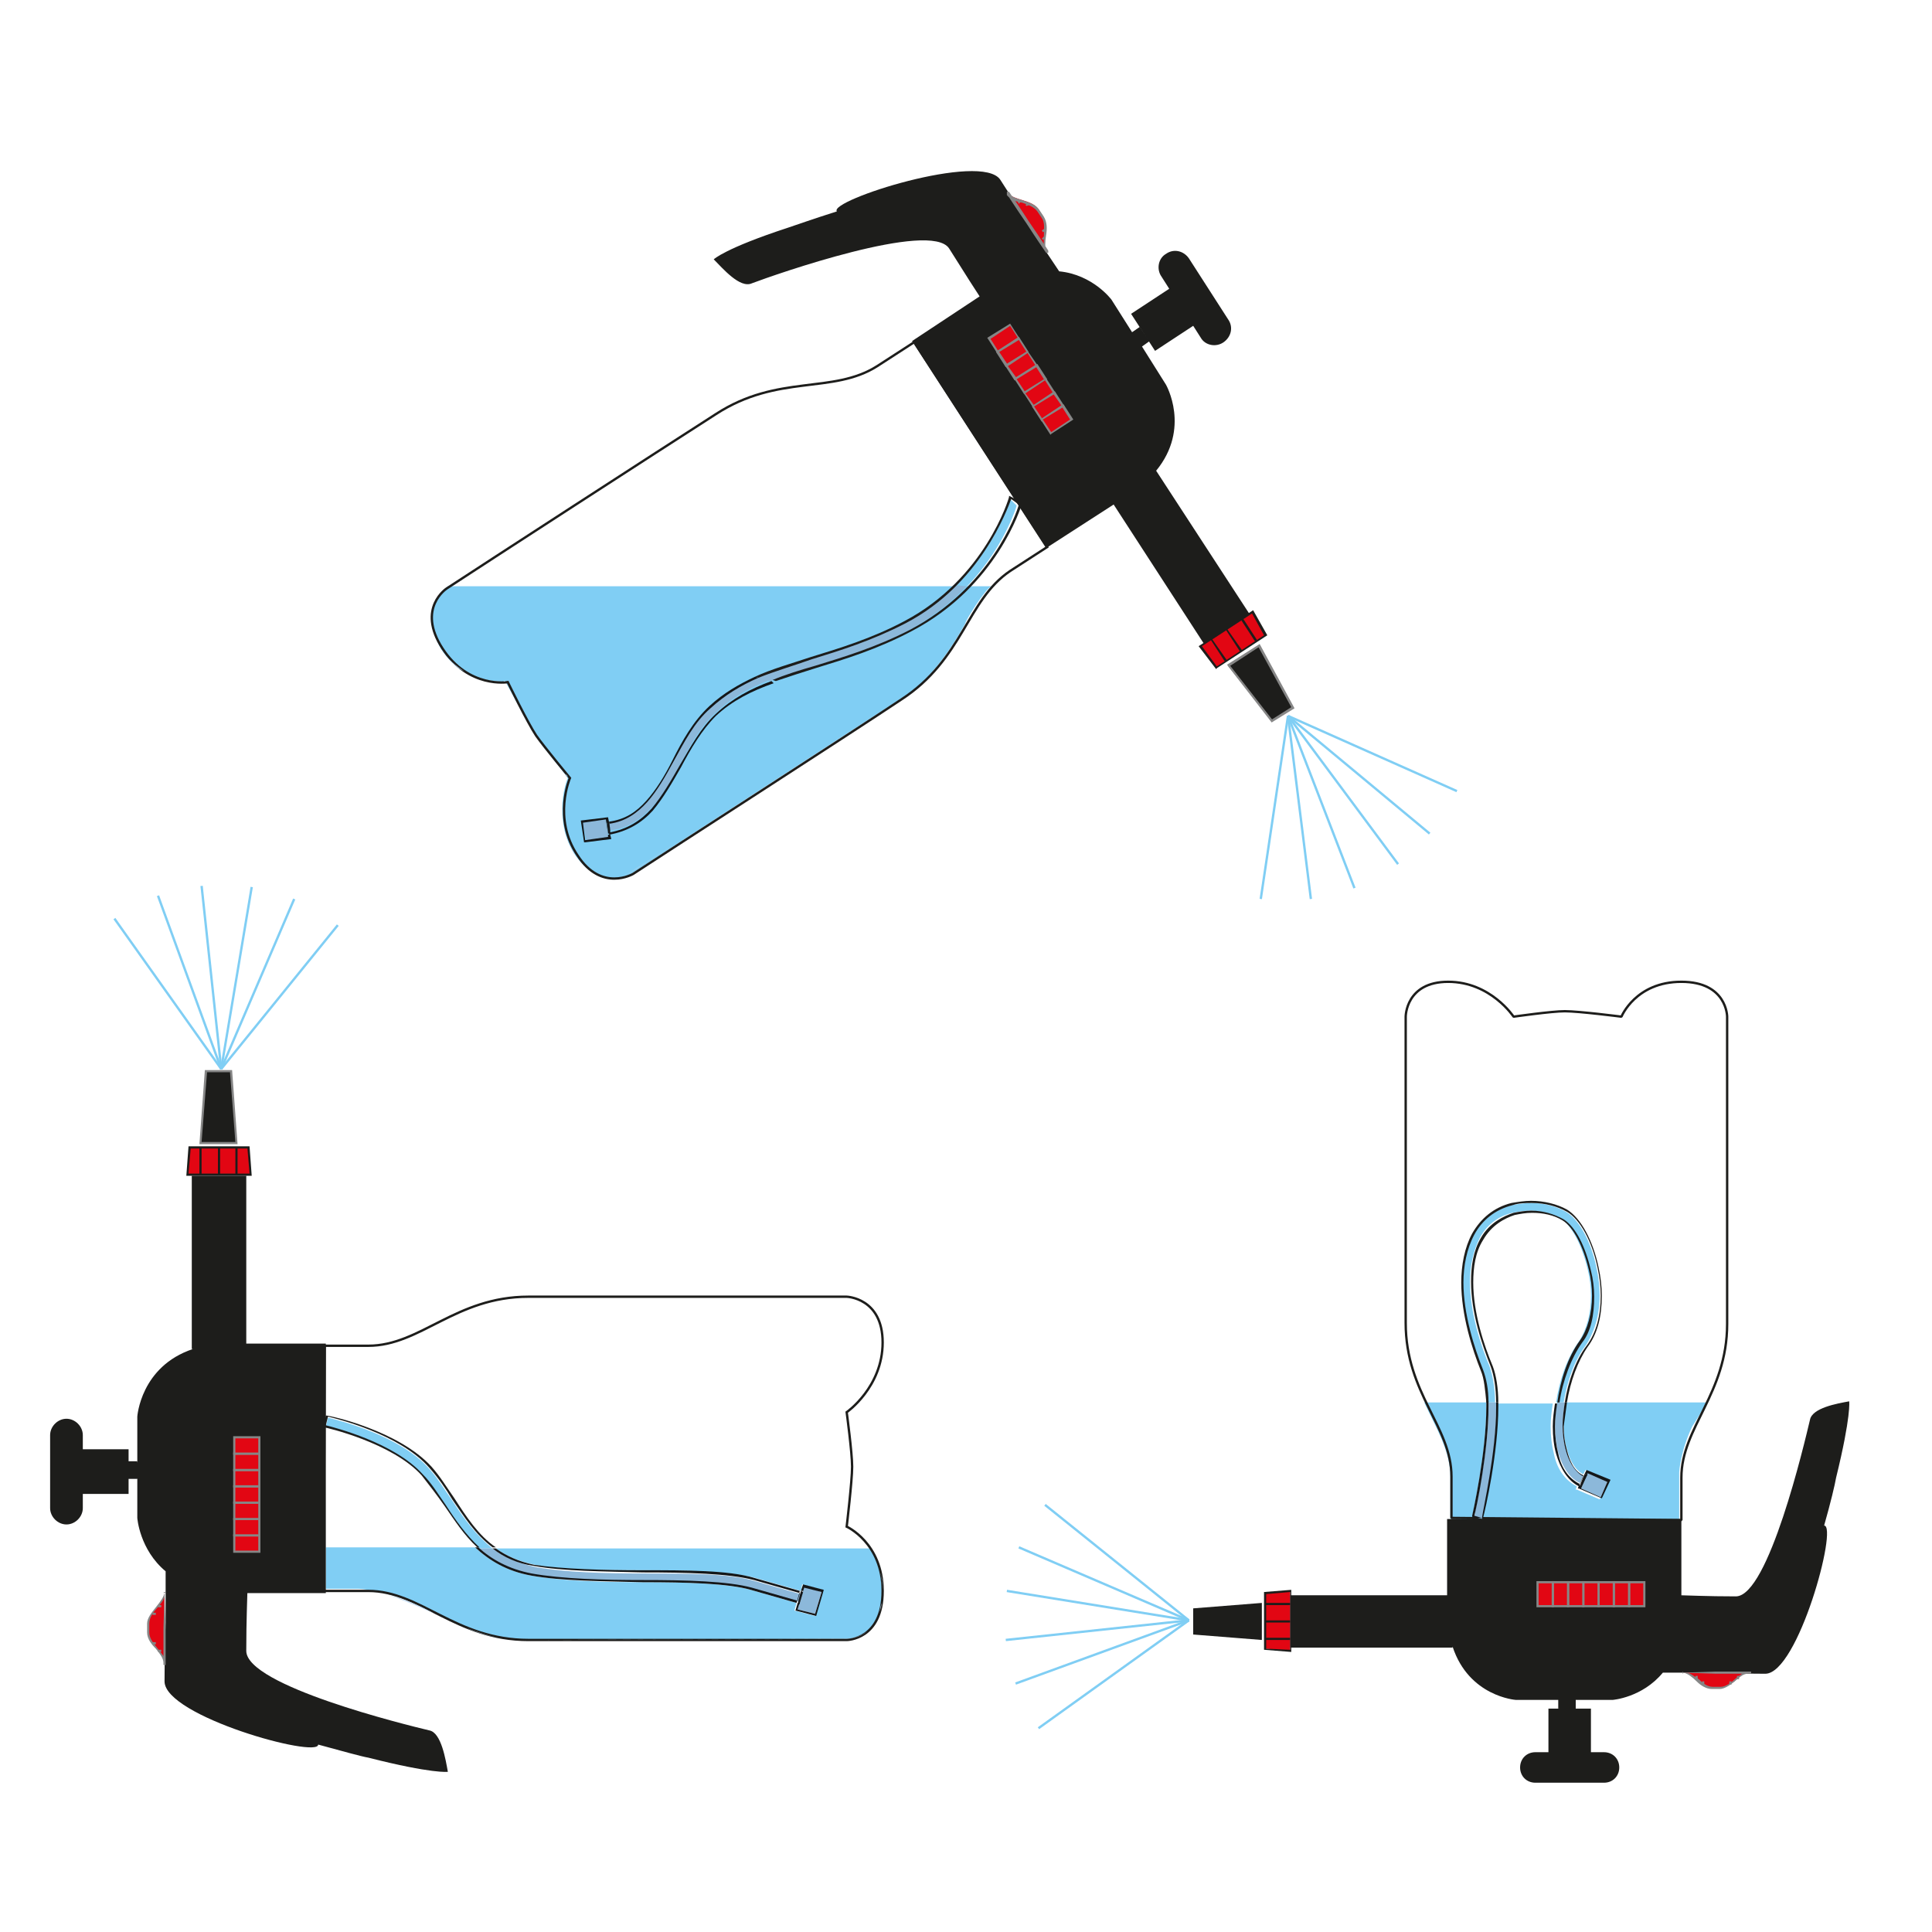 <?xml version="1.0" encoding="utf-8"?>
<!-- Generator: Adobe Illustrator 25.0.1, SVG Export Plug-In . SVG Version: 6.00 Build 0)  -->
<svg version="1.1" id="Livello_1" xmlns="http://www.w3.org/2000/svg" xmlns:xlink="http://www.w3.org/1999/xlink" x="0px" y="0px"
	 width="177.3px" height="177.3px" viewBox="0 0 177.3 177.3" style="enable-background:new 0 0 177.3 177.3;" xml:space="preserve"
	>
<style type="text/css">
	.st0{fill:#80CEF4;}
	.st1{fill:none;stroke:#1D1D1B;stroke-width:0.216;stroke-miterlimit:10;}
	.st2{fill:#C3DBF0;}
	.st3{fill:none;stroke:#1D1D1B;stroke-width:0.216;stroke-miterlimit:1;}
	.st4{fill:#1D1D1B;}
	.st5{fill:#8CB8DA;}
	.st6{fill:#141719;}
	.st7{fill:#E20613;}
	.st8{fill:#868686;}
	.st9{fill:none;stroke:#1D1D1B;stroke-width:0.216;}
	.st10{fill:#0D1217;}
	.st11{fill:none;stroke:#80CEF4;stroke-width:0.216;stroke-miterlimit:10;}
</style>
<g>
	<path class="st0" d="M91,53.8H79H41.1c-1.3,0.9-2.2,3.1-0.6,5.8c0.6,0.9,1.3,1.6,2,2c1.5,0.9,3.1,0.9,3.7,1c0.1,0,0.2,0,0.2,0
		s0,0,0,0h0c0,0,2.2,4,2.6,4.7c0.3,0.6,2.2,2.9,2.9,3.8c0.1,0.2,0.2,0.3,0.2,0.3s0,0,0,0c0,0,0,0,0,0s-0.5,1.2-0.5,2.8
		c0,1.3,0.2,2.8,1.2,4.3c1.2,1.7,2.5,2.1,3.5,2.1c0.4,0,0.7-0.1,1-0.1c0.4-0.1,0.6-0.3,0.6-0.3c0.8-0.5,2.3-1.5,4.3-2.8l20.8-13.5
		c0,0,2.7-1.4,5.6-6.7C88.5,57.1,90.5,53.9,91,53.8"/>
	<path class="st0" d="M79.9,142.1H45.5c1,0.7,2.1,1.2,3.6,1.5c2.7,0.5,6.4,0.5,10,0.5c4.1,0,7.9,0.1,10.2,0.7l4.2,1.2l0.1-0.5l0-0.1
		l1.9,0.5l-0.7,2.4l-1.9-0.5l0.2-0.7l-4.2-1.2c-2.2-0.6-5.9-0.7-9.9-0.7c-3.6,0-7.4-0.1-10.2-0.6c-2.3-0.4-3.9-1.4-5.2-2.6H29.9v3.8
		h2.9c0.7,0,1.4,0.2,2,0.3c0.2,0,0.5,0.1,0.8,0.2c1.5,0.3,2.8,1,4.3,1.7c1,0.5,2.1,1,2.9,1.3c0,0,0,0,0,0c0.9,0.4,1.9,0.7,2.9,0.9
		c1.5,0.2,2.9,0.3,4.3,0.3h0.1c7.1,0,24-0.1,27.6-0.1c0,0,1,0,1.9-0.7c0,0,0,0,0,0c0.5-0.5,0.9-1,1.1-1.7c0.1-0.3,0.2-0.5,0.2-0.9
		c0-0.3,0.1-0.5,0.1-0.8c0-0.1,0-0.2,0-0.3c0-0.6-0.1-1.1-0.2-1.6C80.5,143,79.9,142.1,79.9,142.1"/>
	<path class="st1" d="M29.7,146h4.1c4.8,0,8,4.5,14.7,4.5h29.2c0,0,3.3,0,3.3-4.5c0-4.4-3.3-5.9-3.3-5.9s0.5-4.2,0.5-5.5
		c0-1.3-0.5-5-0.5-5s3.3-2.3,3.3-6.4c0-4.1-3.3-4.2-3.3-4.2H48.5c-6.7,0-9.9,4.5-14.7,4.5h-4L29.7,146z"/>
	<path class="st2" d="M80.8,144.3c0.1,0.5,0.2,1,0.2,1.6c0,0.1,0,0.2,0,0.3c0-0.2,0-0.4,0-0.6C81,145.1,80.9,144.7,80.8,144.3
		 M35.6,146.4c1.1,0.3,2.7,1,4.3,1.7C38.4,147.3,37.1,146.7,35.6,146.4 M80.9,147.1c-0.1,0.3-0.1,0.6-0.2,0.9
		C80.8,147.7,80.9,147.4,80.9,147.1 M42.8,149.4c1,0.4,2,0.7,2.9,0.9C44.7,150.1,43.7,149.8,42.8,149.4 M79.6,149.7
		c-0.9,0.7-1.9,0.7-1.9,0.7c-3.5,0-20.4,0.1-27.6,0.1h0c2.3,0,27.4-0.1,27.4-0.1s0.1,0,0.2,0C78,150.4,78.9,150.3,79.6,149.7"/>
	<g>
		<path class="st0" d="M156.5,128.7h-12.8c-0.1,0.7-0.2,1.4-0.2,2.1c0,0.8,0.1,1.6,0.3,2.2c0.2,0.8,0.6,1.8,1.5,2.3l0.2-0.4l2.1,1
			l-0.8,1.7l-2.1-0.9l0-0.1l0,0.1l-0.1,0l0.1-0.3c-1-0.5-1.8-1.5-2.1-3c-0.2-0.8-0.3-1.6-0.3-2.5c0-0.7,0.1-1.4,0.2-2.1h-5.2
			c0,0.2,0,0.3,0,0.5c0,4.2-1.2,9.5-1.4,10.2l18.2,0v-4.4c0,0,0.1-1.9,1.2-4.2C156.4,129.2,156.6,128.7,156.5,128.7"/>
		<path class="st0" d="M136.4,128.7h-5.7c1.1,2.4,2.4,4.4,2.4,6.9v3.8l2.4,0l-0.4-0.1l0-0.1c0-0.1,1.3-5.8,1.3-10
			C136.4,129,136.4,128.9,136.4,128.7"/>
		<path class="st3" d="M154.3,139.5v-3.9c0-4.6,4.2-7.7,4.2-14.1V93.3c0,0,0-3.2-4.2-3.2c-4.2,0-5.5,3.2-5.5,3.2s-3.9-0.5-5.2-0.5
			c-1.2,0-4.7,0.5-4.7,0.5s-2.1-3.2-6-3.2c-3.9,0-3.9,3.2-3.9,3.2v28.1c0,6.5,4.2,9.5,4.2,14.1v3.8L154.3,139.5z"/>
		<path class="st0" d="M140.5,110.4L140.5,110.4c-0.6,0-1.2,0.1-1.8,0.2c-1.5,0.4-2.7,1.4-3.5,2.7c-0.7,1.3-1,2.8-1,4.4
			c0,3,1,6.1,1.8,8c0.3,0.8,0.5,1.8,0.5,3h0.7c0-1.3-0.2-2.4-0.5-3.3c-0.8-1.9-1.8-4.9-1.8-7.8c0-1.4,0.3-2.8,0.9-4
			c0.8-1.5,2.1-2.1,3-2.3c0.5-0.1,1.1-0.2,1.6-0.2c1,0,2,0.3,2.8,0.7c1,0.6,2,2.5,2.5,4.7c0.2,0.8,0.3,1.6,0.3,2.4
			c0,1.7-0.4,3.1-1.1,4.2c-1.1,1.5-1.8,3.6-2.1,5.6h0.7c0.3-1.9,1-3.9,2-5.2c0.8-1.2,1.3-2.8,1.3-4.6c0-0.8-0.1-1.7-0.3-2.6
			c-0.5-2.4-1.6-4.4-2.8-5.1C142.8,110.7,141.7,110.4,140.5,110.4"/>
		<path class="st4" d="M140.5,110.2c-0.6,0-1.2,0.1-1.8,0.2c-1.6,0.4-2.8,1.4-3.6,2.8c-0.7,1.3-1,2.9-1,4.5c0,3,1,6.1,1.8,8.1
			c0.3,0.7,0.4,1.8,0.5,2.9h0.2c0-1.2-0.2-2.2-0.5-3c-0.8-2-1.8-5.1-1.8-8c0-1.5,0.3-3.1,1-4.4c0.7-1.3,1.9-2.3,3.5-2.7
			c0.6-0.2,1.2-0.2,1.8-0.2l0,0c1.2,0,2.3,0.3,3.2,0.8c1.2,0.7,2.3,2.7,2.8,5.1c0.2,0.9,0.3,1.8,0.3,2.6c0,1.8-0.4,3.4-1.3,4.6
			c-1,1.3-1.7,3.3-2,5.2h0.2c0.3-1.9,1-3.8,1.9-5.1c0.9-1.2,1.3-2.8,1.3-4.7c0-0.8-0.1-1.7-0.3-2.6c-0.5-2.4-1.6-4.5-2.9-5.3
			C142.9,110.5,141.7,110.2,140.5,110.2 M140.5,111.1c-0.5,0-1.1,0.1-1.6,0.2c-0.9,0.3-2.2,0.9-3,2.3c-0.7,1.2-0.9,2.6-0.9,4
			c0,2.9,1,5.8,1.8,7.8c0.3,0.8,0.5,2,0.5,3.3h0.2c0-1.3-0.2-2.5-0.5-3.3c-0.8-1.9-1.8-4.9-1.8-7.7c0-1.4,0.2-2.8,0.9-3.9
			c0.8-1.4,2-2,2.9-2.3c0.5-0.1,1-0.2,1.6-0.2c1,0,2,0.2,2.8,0.7c1,0.6,1.9,2.4,2.4,4.5c0.2,0.8,0.3,1.6,0.3,2.4
			c0,1.6-0.4,3.1-1.1,4.1c-1.1,1.5-1.8,3.6-2.1,5.8h0.2c0.3-2.1,1.1-4.2,2.1-5.6c0.8-1,1.1-2.5,1.1-4.2c0-0.8-0.1-1.6-0.3-2.4
			c-0.5-2.2-1.4-4-2.5-4.7C142.6,111.4,141.6,111.1,140.5,111.1 M135.5,139.4l0.6,0.1l0-0.1c0,0,0,0,0-0.1H135.5z"/>
		<path class="st5" d="M143.6,128.7h-0.7c-0.1,0.7-0.2,1.4-0.2,2.1c0,0.9,0.1,1.7,0.3,2.5c0.4,1.4,1.1,2.4,2,2.8l0.3-0.7
			c-1-0.5-1.4-1.6-1.6-2.4c-0.2-0.7-0.3-1.5-0.3-2.3C143.4,130.2,143.5,129.4,143.6,128.7 M137.3,128.7h-0.7c0,0.2,0,0.3,0,0.5
			c0,4-1.2,9.2-1.3,10l0.7,0.2c0.2-0.8,1.3-6,1.3-10.1C137.3,129.1,137.3,128.9,137.3,128.7"/>
		<path class="st6" d="M143.8,128.7h-0.2c-0.1,0.7-0.2,1.4-0.2,2.1c0,0.8,0.1,1.6,0.3,2.3c0.2,0.8,0.7,1.9,1.6,2.4l-0.3,0.7
			c-1-0.5-1.7-1.4-2-2.8c-0.2-0.8-0.3-1.6-0.3-2.5c0-0.7,0.1-1.4,0.2-2.1h-0.2c-0.1,0.7-0.2,1.4-0.2,2.1c0,0.9,0.1,1.8,0.3,2.5
			c0.4,1.4,1.1,2.5,2.1,3l0.4-1c-0.9-0.4-1.3-1.5-1.5-2.3c-0.2-0.7-0.3-1.4-0.3-2.2C143.6,130.2,143.7,129.4,143.8,128.7
			 M137.5,128.7h-0.2c0,0.2,0,0.3,0,0.5c0,4.1-1.2,9.3-1.3,10.1l-0.7-0.2c0.2-0.7,1.3-6,1.3-10c0-0.2,0-0.3,0-0.5h-0.2
			c0,0.2,0,0.3,0,0.5c0,4.3-1.3,10-1.3,10l0,0.1l0.4,0.1h0.6c0.2-0.7,1.4-6,1.4-10.2C137.5,129.1,137.5,128.9,137.5,128.7"/>
	</g>
	<polygon class="st5" points="145.7,135.1 145.1,136.6 146.9,137.4 147.5,136 	"/>
	<g>
		<path class="st6" d="M145.6,134.9l-0.2,0.4c0,0,0,0,0.1,0l0.1,0l-0.5,1l-0.1,0c0,0-0.1,0-0.1,0l-0.1,0.3l0.1,0l0-0.1l0,0.1
			l2.1,0.9l0.8-1.7L145.6,134.9z M145.1,136.6l0.6-1.4l1.8,0.8l-0.6,1.4L145.1,136.6z"/>
		<path class="st6" d="M145.4,135.3l-0.4,1c0,0,0.1,0,0.1,0l0.1,0l0.5-1L145.4,135.3C145.4,135.4,145.4,135.3,145.4,135.3"/>
		<path class="st4" d="M144.6,156.8V156h3.4c0,0,2.7-0.2,4.6-2.5h4.4c0,0,2.1,0.1,5,0.1c3,0,6.7-13.6,5.4-13.6h0
			c0.6-2.1,1-3.8,1.1-4.4c1.4-5.7,1.2-7,1.2-7c-1.1,0.2-3.4,0.6-3.6,1.7c-0.5,2.1-3.8,16.2-6.8,16.2c-2.7,0-4.6-0.1-5-0.1v-6.6
			l0-0.4h-21.5v7h-14.4v4.8h14.9l0-0.1c1.5,4.6,5.8,4.9,5.8,4.9h3.9v0.8"/>
	</g>
	<polygon class="st7" points="116.1,146.2 116.1,151.3 118.4,151.5 118.4,146 	"/>
	<polygon class="st4" points="116.1,146.2 116,146.2 116,151.4 118.5,151.6 118.5,145.9 116,146.1 116,146.2 116.1,146.2 
		116.1,146.3 118.4,146.1 118.4,151.4 116.2,151.3 116.2,146.2 116.1,146.2 116.1,146.3 	"/>
	<polygon class="st4" points="109.6,147.7 109.6,149.9 115.7,150.4 115.7,147.2 	"/>
	<polygon class="st4" points="109.6,147.7 109.5,147.7 109.5,150 115.8,150.5 115.8,147.1 109.5,147.6 109.5,147.7 109.6,147.7 
		109.6,147.8 115.6,147.3 115.6,150.3 109.7,149.8 109.7,147.7 109.6,147.7 109.6,147.8 	"/>
	<rect x="116.1" y="148.7" class="st4" width="2.3" height="0.2"/>
	<rect x="116.1" y="150.3" class="st4" width="2.3" height="0.2"/>
	<rect x="116.1" y="147.1" class="st4" width="2.3" height="0.2"/>
	<g>
		<path class="st7" d="M154.5,153.5h6c-0.8,0-1.6,1.4-2.6,1.4h-0.7C156.2,155,155.4,153.5,154.5,153.5"/>
		<path class="st8" d="M154.5,153.5L154.5,153.5L154.5,153.5l-0.1-0.1l0,0.1l0,0.1L154.5,153.5l3,0.1h3.1l0.1,0l0-0.1l0-0.1l-0.1,0
			h-0.1c-0.5,0-0.9,0.4-1.3,0.7c-0.4,0.4-0.9,0.7-1.3,0.7h-0.7c-0.5,0-0.9-0.3-1.3-0.7C155.4,153.8,155,153.4,154.5,153.5
			L154.5,153.5L154.5,153.5c0.4,0.1,0.8,0.4,1.2,0.8c0.4,0.4,0.9,0.7,1.4,0.7h0.7c0.5,0,1-0.4,1.4-0.7c0.4-0.4,0.8-0.7,1.2-0.7h0.1
			l0.1,0l0-0.1l0-0.1l-0.1,0h-3.1L154.5,153.5l-0.1-0.1l0,0.1l0,0.1L154.5,153.5L154.5,153.5L154.5,153.5L154.5,153.5z"/>
	</g>
	<rect x="158.7" y="154.3" class="st8" width="0.2" height="0.3"/>
	<rect x="159.4" y="153.8" class="st8" width="0.2" height="0.3"/>
	<rect x="156.2" y="154.3" class="st8" width="0.2" height="0.3"/>
	<rect x="155.6" y="153.8" class="st8" width="0.2" height="0.3"/>
	<rect x="149.5" y="145.2" class="st7" width="1.4" height="2.2"/>
	<polygon class="st8" points="149.5,145.2 149.5,145.3 150.8,145.3 150.8,147.3 149.6,147.3 149.6,145.2 149.5,145.2 149.5,145.3 
		149.5,145.2 149.4,145.2 149.4,147.5 151,147.5 151,145.1 149.4,145.1 149.4,145.2 	"/>
	<rect x="148.1" y="145.2" class="st7" width="1.4" height="2.2"/>
	<polygon class="st8" points="148.1,145.2 148.1,145.3 149.4,145.3 149.4,147.3 148.2,147.3 148.2,145.2 148.1,145.2 148.1,145.3 
		148.1,145.2 148,145.2 148,147.5 149.6,147.5 149.6,145.1 148,145.1 148,145.2 	"/>
	<rect x="146.7" y="145.2" class="st7" width="1.4" height="2.2"/>
	<polygon class="st8" points="146.7,145.2 146.7,145.3 148,145.3 148,147.3 146.8,147.3 146.8,145.2 146.7,145.2 146.7,145.3 
		146.7,145.2 146.6,145.2 146.6,147.5 148.2,147.5 148.2,145.1 146.6,145.1 146.6,145.2 	"/>
	<rect x="145.3" y="145.2" class="st7" width="1.4" height="2.2"/>
	<polygon class="st8" points="145.3,145.2 145.3,145.3 146.6,145.3 146.6,147.3 145.4,147.3 145.4,145.2 145.3,145.2 145.3,145.3 
		145.3,145.2 145.2,145.2 145.2,147.5 146.8,147.5 146.8,145.1 145.2,145.1 145.2,145.2 	"/>
	<rect x="143.9" y="145.2" class="st7" width="1.4" height="2.2"/>
	<polygon class="st8" points="143.9,145.2 143.9,145.3 145.2,145.3 145.2,147.3 144,147.3 144,145.2 143.9,145.2 143.9,145.3 
		143.9,145.2 143.8,145.2 143.8,147.5 145.4,147.5 145.4,145.1 143.8,145.1 143.8,145.2 	"/>
	<rect x="142.5" y="145.2" class="st7" width="1.4" height="2.2"/>
	<polygon class="st8" points="142.5,145.2 142.5,145.3 143.8,145.3 143.8,147.3 142.6,147.3 142.6,145.2 142.5,145.2 142.5,145.3 
		142.5,145.2 142.4,145.2 142.4,147.5 144,147.5 144,145.1 142.4,145.1 142.4,145.2 	"/>
	<rect x="141.1" y="145.2" class="st7" width="1.4" height="2.2"/>
	<polygon class="st8" points="141.1,145.2 141.1,145.3 142.4,145.3 142.4,147.3 141.2,147.3 141.2,145.2 141.1,145.2 141.1,145.3 
		141.1,145.2 141,145.2 141,147.5 142.6,147.5 142.6,145.1 141,145.1 141,145.2 	"/>
	<g>
		<path class="st4" d="M142.1,156.8v4h-1.2c-0.8,0-1.4,0.6-1.4,1.4c0,0.8,0.6,1.4,1.4,1.4h6.3c0.8,0,1.4-0.6,1.4-1.4
			c0-0.8-0.6-1.4-1.4-1.4h-1.2v-4H142.1z"/>
	</g>
	<rect x="143.1" y="156" class="st4" width="1.5" height="0.9"/>
	<polygon class="st5" points="73.8,145.6 73.2,147.7 74.8,148.1 75.4,146.1 	"/>
	<path class="st6" d="M73.7,145.4L73.7,145.4l-0.2,0.6l0.2,0l-0.3,1l0,0.1l-0.2,0l-0.2,0.7l1.9,0.5l0.7-2.4L73.7,145.4z M73.7,145.6
		L73.7,145.6L73.7,145.6z M74.8,148.1l-1.6-0.4l0.6-2l1.6,0.4L74.8,148.1z"/>
	<g>
		<path class="st0" d="M30.1,130.1l-0.2,0.8c0.8,0.2,6.4,1.6,8.9,4.5c0.8,0.9,1.4,1.8,2.1,2.8c0.9,1.4,1.8,2.8,3.1,3.9h1.2
			c-1.5-1.2-2.6-2.7-3.7-4.4c-0.7-1-1.3-2-2.1-2.9C36.7,131.7,30.9,130.3,30.1,130.1"/>
		<path class="st5" d="M45.2,142.1H44c1.2,1.1,2.8,2,4.9,2.4c2.8,0.5,6.5,0.5,10.2,0.6c4,0,7.8,0.1,10,0.7l4.2,1.2l0.2-0.7l-4.2-1.2
			c-2.3-0.7-6.1-0.7-10.2-0.7c-3.6,0-7.3-0.1-10-0.6C47.4,143.4,46.2,142.9,45.2,142.1"/>
		<path class="st4" d="M29.9,129.9l-0.2,1.1l0.1,0c0.1,0,6.2,1.4,8.9,4.4c0.7,0.9,1.4,1.8,2.1,2.8c0.9,1.3,1.8,2.7,3,3.8H44
			c-1.2-1.1-2.2-2.5-3.1-3.9c-0.7-1-1.3-2-2.1-2.8c-2.6-2.9-8.1-4.3-8.9-4.5l0.2-0.8c0.8,0.2,6.6,1.6,9.3,4.7
			c0.8,0.9,1.5,1.9,2.1,2.9c1.1,1.6,2.1,3.2,3.7,4.4h0.3c-1.6-1.1-2.7-2.8-3.8-4.5c-0.7-1-1.3-2-2.1-2.9
			C36.6,131.3,30.3,129.9,29.9,129.9L29.9,129.9z"/>
		<path class="st6" d="M45.5,142.1h-0.3c1,0.8,2.3,1.4,3.8,1.6c2.7,0.5,6.4,0.5,10,0.6c4.1,0,7.9,0.1,10.2,0.7l4.2,1.2l-0.2,0.7
			l-4.2-1.2c-2.2-0.6-6-0.7-10-0.7c-3.6,0-7.4-0.1-10.2-0.6c-2.1-0.4-3.7-1.3-4.9-2.4h-0.3c1.3,1.2,2.9,2.2,5.2,2.6
			c2.8,0.5,6.6,0.5,10.2,0.6c4,0,7.8,0.1,9.9,0.7l4.2,1.2l0.3-1.1l-4.2-1.2c-2.3-0.7-6.2-0.7-10.2-0.7c-3.6,0-7.3-0.1-10-0.5
			C47.6,143.3,46.5,142.8,45.5,142.1"/>
	</g>
	<polygon class="st6" points="73.2,147.2 73.4,147.2 73.4,147.1 73.7,146.1 73.5,146 	"/>
	<g>
		<path class="st4" d="M11.7,135.7h0.9v3.6c0,0,0.2,2.9,2.6,4.9v4.7c0,0-0.1,2.2-0.1,5.4c0,3.2,14.1,7.1,14.1,5.8v0
			c2.2,0.6,4,1.1,4.6,1.2c5.9,1.5,7.3,1.3,7.3,1.3c-0.2-1.1-0.6-3.6-1.7-3.8c-2.1-0.5-16.8-4.1-16.8-7.3c0-2.9,0.1-4.9,0.1-5.3h6.8
			l0.4,0v-22.9h-7.3v-15.4h-5v15.9l0.1,0c-4.8,1.6-5.1,6.2-5.1,6.2v4.2h-0.9"/>
	</g>
	<polygon class="st7" points="22.8,105.3 17.4,105.3 17.2,107.8 23,107.8 	"/>
	<polygon class="st4" points="22.8,105.3 22.8,105.2 17.3,105.2 17.1,107.9 23.1,107.9 22.9,105.2 22.8,105.2 22.8,105.3 
		22.7,105.3 22.9,107.7 17.3,107.7 17.5,105.4 22.8,105.4 22.8,105.3 22.7,105.3 	"/>
	<polygon class="st4" points="21.2,98.3 18.9,98.3 18.4,104.9 21.7,104.9 	"/>
	<polygon class="st8" points="21.2,98.3 21.2,98.2 18.8,98.2 18.3,105 21.8,105 21.3,98.2 21.2,98.2 21.2,98.3 21.1,98.3 
		21.6,104.8 18.5,104.8 19,98.4 21.2,98.4 21.2,98.3 21.1,98.3 	"/>
	<rect x="20" y="105.3" class="st4" width="0.2" height="2.5"/>
	<rect x="18.3" y="105.3" class="st4" width="0.2" height="2.5"/>
	<rect x="21.6" y="105.3" class="st4" width="0.2" height="2.5"/>
	<g>
		<path class="st7" d="M15.1,146.2v6.4c0-0.9-1.5-1.7-1.5-2.8V149C13.6,148,15.1,147.1,15.1,146.2"/>
		<path class="st8" d="M15.1,146.2L15.1,146.2L15.1,146.2l0.1-0.1l-0.1,0l-0.1,0L15.1,146.2l-0.1,3.2v3.3l0,0.1l0.1,0l0.1,0l0-0.1
			v-0.1c0-0.5-0.4-0.9-0.8-1.4c-0.4-0.5-0.7-0.9-0.7-1.4V149c0-0.5,0.3-1,0.7-1.4C14.8,147.1,15.2,146.7,15.1,146.2L15.1,146.2
			L15.1,146.2c-0.1,0.4-0.4,0.8-0.8,1.3c-0.4,0.5-0.8,1-0.8,1.5v0.8c0,0.6,0.4,1.1,0.8,1.5c0.4,0.5,0.7,0.9,0.7,1.3v0.1l0,0.1l0.1,0
			l0.1,0l0-0.1v-3.3L15.1,146.2l0.1-0.1l-0.1,0l-0.1,0L15.1,146.2L15.1,146.2L15.1,146.2L15.1,146.2z"/>
	</g>
	<rect x="14" y="150.7" class="st8" width="0.3" height="0.2"/>
	<rect x="14.5" y="151.4" class="st8" width="0.3" height="0.2"/>
	<rect x="14" y="148" class="st8" width="0.3" height="0.2"/>
	<rect x="14.5" y="147.3" class="st8" width="0.3" height="0.2"/>
	<rect x="21.5" y="140.9" class="st7" width="2.3" height="1.5"/>
	<polygon class="st8" points="23.8,140.9 23.7,140.9 23.7,142.3 21.6,142.3 21.6,141 23.8,141 23.8,140.9 23.7,140.9 23.8,140.9 
		23.8,140.8 21.4,140.8 21.4,142.5 23.9,142.5 23.9,140.8 23.8,140.8 	"/>
	<rect x="21.5" y="139.4" class="st7" width="2.3" height="1.5"/>
	<polygon class="st8" points="23.8,139.4 23.7,139.4 23.7,140.8 21.6,140.8 21.6,139.5 23.8,139.5 23.8,139.4 23.7,139.4 
		23.8,139.4 23.8,139.3 21.4,139.3 21.4,141 23.9,141 23.9,139.3 23.8,139.3 	"/>
	<rect x="21.5" y="137.9" class="st7" width="2.3" height="1.5"/>
	<polygon class="st8" points="23.8,137.9 23.7,137.9 23.7,139.3 21.6,139.3 21.6,138 23.8,138 23.8,137.9 23.7,137.9 23.8,137.9 
		23.8,137.8 21.4,137.8 21.4,139.5 23.9,139.5 23.9,137.8 23.8,137.8 	"/>
	<rect x="21.5" y="136.4" class="st7" width="2.3" height="1.5"/>
	<polygon class="st8" points="23.8,136.4 23.7,136.4 23.7,137.8 21.6,137.8 21.6,136.5 23.8,136.5 23.8,136.4 23.7,136.4 
		23.8,136.4 23.8,136.3 21.4,136.3 21.4,138 23.9,138 23.9,136.3 23.8,136.3 	"/>
	<rect x="21.5" y="134.9" class="st7" width="2.3" height="1.5"/>
	<polygon class="st8" points="23.8,134.9 23.7,134.9 23.7,136.3 21.6,136.3 21.6,135 23.8,135 23.8,134.9 23.7,134.9 23.8,134.9 
		23.8,134.8 21.4,134.8 21.4,136.5 23.9,136.5 23.9,134.8 23.8,134.8 	"/>
	<rect x="21.5" y="133.4" class="st7" width="2.3" height="1.5"/>
	<polygon class="st8" points="23.8,133.4 23.7,133.4 23.7,134.8 21.6,134.8 21.6,133.5 23.8,133.5 23.8,133.4 23.7,133.4 
		23.8,133.4 23.8,133.3 21.4,133.3 21.4,135 23.9,135 23.9,133.3 23.8,133.3 	"/>
	<rect x="21.5" y="131.9" class="st7" width="2.3" height="1.5"/>
	<polygon class="st8" points="23.8,131.9 23.7,131.9 23.7,133.3 21.6,133.3 21.6,132 23.8,132 23.8,131.9 23.7,131.9 23.8,131.9 
		23.8,131.8 21.4,131.8 21.4,133.5 23.9,133.5 23.9,131.8 23.8,131.8 	"/>
	<g>
		<path class="st4" d="M11.7,133H7.6v-1.3c0-0.8-0.7-1.5-1.5-1.5c-0.8,0-1.5,0.7-1.5,1.5v6.7c0,0.8,0.7,1.5,1.5,1.5
			c0.8,0,1.5-0.7,1.5-1.5v-1.3h4.2V133z"/>
	</g>
	<rect x="11.7" y="134.1" class="st4" width="0.9" height="1.6"/>
	<path class="st9" d="M83.9,31.4l-3.4,2.2c-4.1,2.6-9.1,0.7-14.8,4.4C60.7,41.2,44.2,51.9,41,54c0,0-2.8,1.8-0.4,5.5
		c2.4,3.7,6,3.1,6,3.1s1.8,3.7,2.6,4.9c0.7,1,3.1,3.9,3.1,3.9s-1.6,3.7,0.7,7.1c2.2,3.4,5.1,1.7,5.1,1.7c3.2-2.1,19.8-12.8,24.6-16
		c5.7-3.7,6-9.1,10-11.8l3.4-2.2L83.9,31.4z"/>
	<path class="st2" d="M40.5,59.6c0.1,0.1,0.2,0.3,0.3,0.4c0.5,0.7,1.1,1.3,1.8,1.6C41.8,61.1,41.1,60.5,40.5,59.6 M46.4,62.5
		c0,0-0.1,0-0.2,0h0C46.3,62.6,46.4,62.5,46.4,62.5C46.4,62.5,46.4,62.5,46.4,62.5 M51.9,71c0.1,0.1,0.2,0.2,0.2,0.3c0,0,0,0,0,0
		S52,71.2,51.9,71 M51.6,74.1c0,1.3,0.2,2.8,1.1,4.2c0,0,0,0,0,0.1C51.8,76.9,51.6,75.4,51.6,74.1 M62.1,77.3
		c-2,1.3-3.5,2.3-4.3,2.8c0,0-0.2,0.1-0.6,0.3c0.3-0.1,0.4-0.2,0.4-0.2l1.4-0.9L62.1,77.3z"/>
	<path class="st0" d="M92.7,45.8c-0.3,1-2.7,7.8-9.7,11.4c-3.1,1.6-6,2.5-8.6,3.3c-1.8,0.5-3.4,1-4.9,1.7l1.2,0.3
		c1.2-0.5,2.5-0.9,3.9-1.3c2.6-0.8,5.6-1.7,8.7-3.3c7.5-3.9,9.8-10.8,10-11.5L92.7,45.8z"/>
	<path class="st5" d="M87.7,53.7c-1.3,1.3-2.8,2.5-4.7,3.5c-3.1,1.6-6,2.5-8.6,3.3c-1.8,0.5-3.4,1-4.9,1.7l1.2,0.3
		c1.2-0.5,2.5-0.9,3.9-1.3c2.6-0.8,5.6-1.7,8.7-3.3c2.2-1.2,4-2.6,5.4-4.1"/>
	<path class="st5" d="M69.6,62.1c-1.6,0.7-3.1,1.5-4.4,2.8c-1.5,1.4-2.4,3.2-3.4,4.9c-0.7,1.4-1.5,2.7-2.4,3.7c-0.9,1-2,1.8-3.5,2
		l0.1,0.6l0,0.1c1.7-0.2,2.9-1.1,3.9-2.2c1-1.1,1.8-2.6,2.6-4c0.9-1.7,1.9-3.5,3.3-4.7c1.5-1.4,3.2-2.3,5.1-3L69.6,62.1z"/>
	<path class="st4" d="M92.6,45.5l0,0.1c0,0.1-2.2,7.5-9.6,11.4c-3,1.6-6,2.5-8.6,3.3c-1.8,0.6-3.6,1.1-5.1,1.8l0.3,0.1
		c1.5-0.6,3.2-1.1,4.9-1.7c2.6-0.8,5.5-1.7,8.6-3.3c6.9-3.6,9.3-10.4,9.7-11.4l0.7,0.5c-0.2,0.8-2.6,7.6-10,11.5
		c-3.1,1.6-6.1,2.5-8.7,3.3c-1.4,0.4-2.7,0.8-3.9,1.3l0.3,0.1c1.2-0.4,2.4-0.8,3.7-1.2c2.6-0.8,5.6-1.7,8.8-3.4
		c7.8-4.1,10-11.4,10.1-11.7l0-0.1L92.6,45.5z"/>
	<path class="st6" d="M69.3,62.1c-1.5,0.7-2.9,1.5-4.2,2.7c-1.5,1.4-2.5,3.2-3.4,5c-0.7,1.4-1.5,2.7-2.4,3.7c-0.9,1-1.9,1.7-3.4,1.9
		l0.1,0.8l-0.1-0.6c1.5-0.2,2.6-1,3.5-2c0.9-1,1.7-2.4,2.4-3.7c1-1.8,1.9-3.6,3.4-4.9c1.3-1.2,2.8-2.1,4.4-2.8L69.3,62.1z
		 M70.8,62.5c-1.9,0.7-3.6,1.6-5.1,3c-1.4,1.3-2.3,3-3.3,4.7c-0.8,1.4-1.6,2.8-2.6,4c-1,1.1-2.2,1.9-3.9,2.2l0,0.2
		c1.7-0.3,3-1.1,4-2.2c1-1.2,1.8-2.6,2.6-4c0.9-1.7,1.9-3.4,3.2-4.7c1.5-1.4,3.3-2.3,5.3-3L70.8,62.5z"/>
	<polygon class="st5" points="55.6,75.2 53.5,75.5 53.8,77.1 55.8,76.8 55.8,76.6 55.8,76.5 	"/>
	<path class="st10" d="M55.8,76.6l0-0.1L55.8,76.6z"/>
	<g>
		<path class="st6" d="M55.8,75l-2.5,0.3l0.3,2l0.1,0l2.4-0.3L56,76.6c0,0-0.1,0-0.1,0l-0.1,0l0,0.2l-2.1,0.3l-0.2-1.6l2.1-0.3
			l0.2,1.3l-0.1-1l0.1,0c0,0,0.1,0,0.1,0L55.8,75z"/>
	</g>
	<path class="st10" d="M56,76.4l0-0.1L56,76.4z"/>
	<g>
		<path class="st6" d="M55.9,75.4C55.8,75.4,55.8,75.4,55.9,75.4l-0.2,0l0.1,1l0,0.1l0.1,0c0,0,0.1,0,0.1,0l0-0.2l0-0.1L55.9,75.4z"
			/>
		<path class="st4" d="M104.6,30l-0.7,0.5l-1.9-3c0,0-1.7-2.3-4.8-2.6L94.6,21c0,0-1.1-1.9-2.8-4.5c-1.7-2.6-15.8,1.9-15,2.9l0,0
			c-2.2,0.7-3.9,1.3-4.5,1.5c-5.8,1.9-6.8,2.9-6.8,2.9c0.8,0.8,2.4,2.7,3.5,2.2c2.1-0.8,16.4-5.8,18.1-3.2c1.5,2.4,2.6,4.1,2.8,4.4
			L84,31.1l-0.3,0.2l12.3,19l6.2-4l8.3,12.8l4.2-2.7l-8.6-13.2l0,0c3.2-3.9,0.9-7.9,0.9-7.9l-2.2-3.5l0.7-0.5"/>
	</g>
	<polygon class="st7" points="111.6,61.3 116.1,58.3 115,56.2 110.1,59.3 	"/>
	<polygon class="st4" points="111.6,61.3 111.7,61.3 116.3,58.3 115,56 110,59.3 111.6,61.4 111.7,61.3 111.6,61.3 111.7,61.2 
		110.3,59.3 114.9,56.3 116,58.3 111.6,61.2 111.6,61.3 111.7,61.2 	"/>
	<polygon class="st4" points="116.7,66.2 118.6,64.9 115.6,59.2 112.7,61.1 	"/>
	<polygon class="st8" points="116.7,66.2 116.7,66.3 118.8,65 115.6,59.1 112.6,61 116.7,66.3 116.7,66.3 116.7,66.2 116.8,66.1 
		112.9,61.1 115.5,59.4 118.5,64.9 116.6,66.1 116.7,66.2 116.8,66.1 	"/>
	<polyline class="st4" points="112.5,57.8 113.8,59.8 114,59.7 112.6,57.7 	"/>
	<polyline class="st4" points="113.9,56.9 115.2,58.9 115.4,58.8 114.1,56.8 	"/>
	<polyline class="st4" points="111.1,58.7 112.4,60.7 112.6,60.6 111.2,58.6 	"/>
	<g>
		<path class="st7" d="M96,23.1c0.5,0.8-3.9-6.1-3.5-5.4c0.5,0.7,2.2,0.6,2.8,1.5l0.4,0.6C96.3,20.8,95.5,22.4,96,23.1"/>
		<path class="st8" d="M96,23.1L96,23.1l0,0.1l0.1,0l0.1,0l0-0.1l0-0.1c0,0-0.9-1.4-1.8-2.7c-0.9-1.4-1.8-2.7-1.8-2.7l-0.1,0l-0.1,0
			l0,0.1l0,0.1l0,0.1c0.3,0.4,0.8,0.6,1.4,0.7c0.6,0.2,1.1,0.4,1.4,0.8l0.4,0.6c0.3,0.4,0.2,1,0.2,1.6C95.8,22.2,95.7,22.8,96,23.1
			L96,23.1L96,23.1c-0.1-0.4-0.1-0.9,0-1.5c0.1-0.6,0.1-1.2-0.2-1.7l-0.4-0.6c-0.3-0.5-0.9-0.7-1.5-0.9c-0.6-0.2-1.1-0.3-1.3-0.7
			l0-0.1l-0.1,0l-0.1,0l0,0.1l0,0.1c0,0,0.9,1.4,1.8,2.7c0.9,1.4,1.8,2.7,1.8,2.7l0.1,0l0.1,0l0-0.1l0-0.1l0,0L96,23.1L96,23.1z"/>
	</g>
	<polygon class="st8" points="94.1,18.8 94.2,18.9 94.5,18.8 94.4,18.6 	"/>
	<polygon class="st8" points="93.4,18.5 93.5,18.7 93.7,18.5 93.6,18.3 	"/>
	<rect x="95.6" y="21" transform="matrix(0.837 -0.547 0.547 0.837 4.1 55.862)" class="st8" width="0.3" height="0.2"/>
	<polygon class="st8" points="95.6,21.9 95.7,22 95.9,21.9 95.8,21.7 	"/>
	<rect x="91" y="30.3" transform="matrix(0.839 -0.544 0.544 0.839 -2.053 55.165)" class="st7" width="2.3" height="1.5"/>
	<polygon class="st8" points="91.6,32.3 91.6,32.2 90.9,31.1 92.7,29.9 93.4,31 91.5,32.2 91.6,32.3 91.6,32.2 91.6,32.3 91.6,32.4 
		93.6,31.1 92.7,29.7 90.6,31 91.5,32.4 91.6,32.4 	"/>
	<rect x="91.8" y="31.6" transform="matrix(0.838 -0.545 0.545 0.838 -2.581 55.876)" class="st7" width="2.3" height="1.5"/>
	<polygon class="st8" points="92.4,33.5 92.5,33.5 91.7,32.3 93.5,31.2 94.2,32.3 92.3,33.5 92.4,33.5 92.5,33.5 92.4,33.5 
		92.4,33.6 94.4,32.3 93.5,30.9 91.4,32.3 92.3,33.7 92.4,33.6 	"/>
	<rect x="92.6" y="32.8" transform="matrix(0.838 -0.545 0.545 0.838 -3.125 56.523)" class="st7" width="2.3" height="1.5"/>
	<polygon class="st8" points="93.2,34.8 93.3,34.7 92.5,33.6 94.3,32.4 95,33.5 93.1,34.7 93.2,34.8 93.3,34.7 93.2,34.8 93.2,34.9 
		95.2,33.5 94.3,32.2 92.2,33.5 93.1,34.9 93.2,34.9 	"/>
	<rect x="93.4" y="34.1" transform="matrix(0.839 -0.544 0.544 0.839 -3.712 57.032)" class="st7" width="2.3" height="1.5"/>
	<polygon class="st8" points="94,36 94.1,36 93.3,34.8 95.1,33.7 95.8,34.8 93.9,36 94,36 94.1,36 94,36 94.1,36.1 96.1,34.8 
		95.2,33.4 93.1,34.8 94,36.2 94.1,36.1 	"/>
	<rect x="94.2" y="35.3" transform="matrix(0.838 -0.545 0.545 0.838 -4.23 57.797)" class="st7" width="2.3" height="1.5"/>
	<polygon class="st8" points="94.8,37.3 94.9,37.2 94.1,36.1 95.9,34.9 96.6,36 94.8,37.2 94.8,37.3 94.9,37.2 94.8,37.3 94.9,37.4 
		96.9,36.1 96,34.7 93.9,36 94.8,37.4 94.9,37.4 	"/>
	<rect x="95" y="36.5" transform="matrix(0.839 -0.544 0.544 0.839 -4.788 58.376)" class="st7" width="2.3" height="1.5"/>
	<polygon class="st8" points="95.6,38.5 95.7,38.5 94.9,37.3 96.7,36.2 97.4,37.2 95.6,38.4 95.6,38.5 95.7,38.5 95.6,38.5 
		95.7,38.6 97.7,37.3 96.8,35.9 94.7,37.3 95.6,38.7 95.7,38.6 	"/>
	<rect x="95.8" y="37.8" transform="matrix(0.838 -0.545 0.545 0.838 -5.322 59.076)" class="st7" width="2.3" height="1.5"/>
	<polygon class="st8" points="96.4,39.8 96.5,39.7 95.7,38.5 97.5,37.4 98.2,38.5 96.4,39.7 96.4,39.8 96.5,39.7 96.4,39.8 
		96.5,39.8 98.5,38.5 97.6,37.1 95.5,38.5 96.4,39.9 96.5,39.8 	"/>
	<g>
		<path class="st4" d="M106,32.2l3.5-2.3l0.7,1.1c0.4,0.7,1.4,0.9,2.1,0.4c0.7-0.5,0.9-1.4,0.4-2.1l-3.6-5.6
			c-0.5-0.7-1.4-0.9-2.1-0.4c-0.7,0.4-0.9,1.4-0.4,2.1l0.7,1.1l-3.5,2.3L106,32.2z"/>
	</g>
	
		<rect x="104.2" y="30.1" transform="matrix(0.838 -0.545 0.545 0.838 9.238034e-02 62.107)" class="st4" width="0.9" height="1.5"/>
	<g>
		<line class="st11" x1="20.3" y1="98.1" x2="10.5" y2="84.3"/>
		<line class="st11" x1="20.3" y1="98.1" x2="14.5" y2="82.2"/>
		<line class="st11" x1="20.3" y1="98.1" x2="18.5" y2="81.3"/>
		<line class="st11" x1="20.3" y1="98.1" x2="23.1" y2="81.4"/>
		<line class="st11" x1="20.3" y1="98.1" x2="27" y2="82.5"/>
		<line class="st11" x1="20.3" y1="98.1" x2="31" y2="84.9"/>
	</g>
	<g>
		<line class="st11" x1="109.1" y1="148.7" x2="95.3" y2="158.6"/>
		<line class="st11" x1="109.1" y1="148.7" x2="93.2" y2="154.5"/>
		<line class="st11" x1="109.1" y1="148.7" x2="92.3" y2="150.5"/>
		<line class="st11" x1="109.1" y1="148.7" x2="92.4" y2="146"/>
		<line class="st11" x1="109.1" y1="148.7" x2="93.5" y2="142"/>
		<line class="st11" x1="109.1" y1="148.7" x2="95.9" y2="138.1"/>
	</g>
	<g>
		<line class="st11" x1="118.2" y1="65.7" x2="133.7" y2="72.6"/>
		<line class="st11" x1="118.2" y1="65.7" x2="131.2" y2="76.5"/>
		<line class="st11" x1="118.2" y1="65.7" x2="128.3" y2="79.3"/>
		<line class="st11" x1="118.2" y1="65.7" x2="124.3" y2="81.5"/>
		<line class="st11" x1="118.2" y1="65.7" x2="120.3" y2="82.5"/>
		<line class="st11" x1="118.2" y1="65.7" x2="115.7" y2="82.5"/>
	</g>
</g>
</svg>
